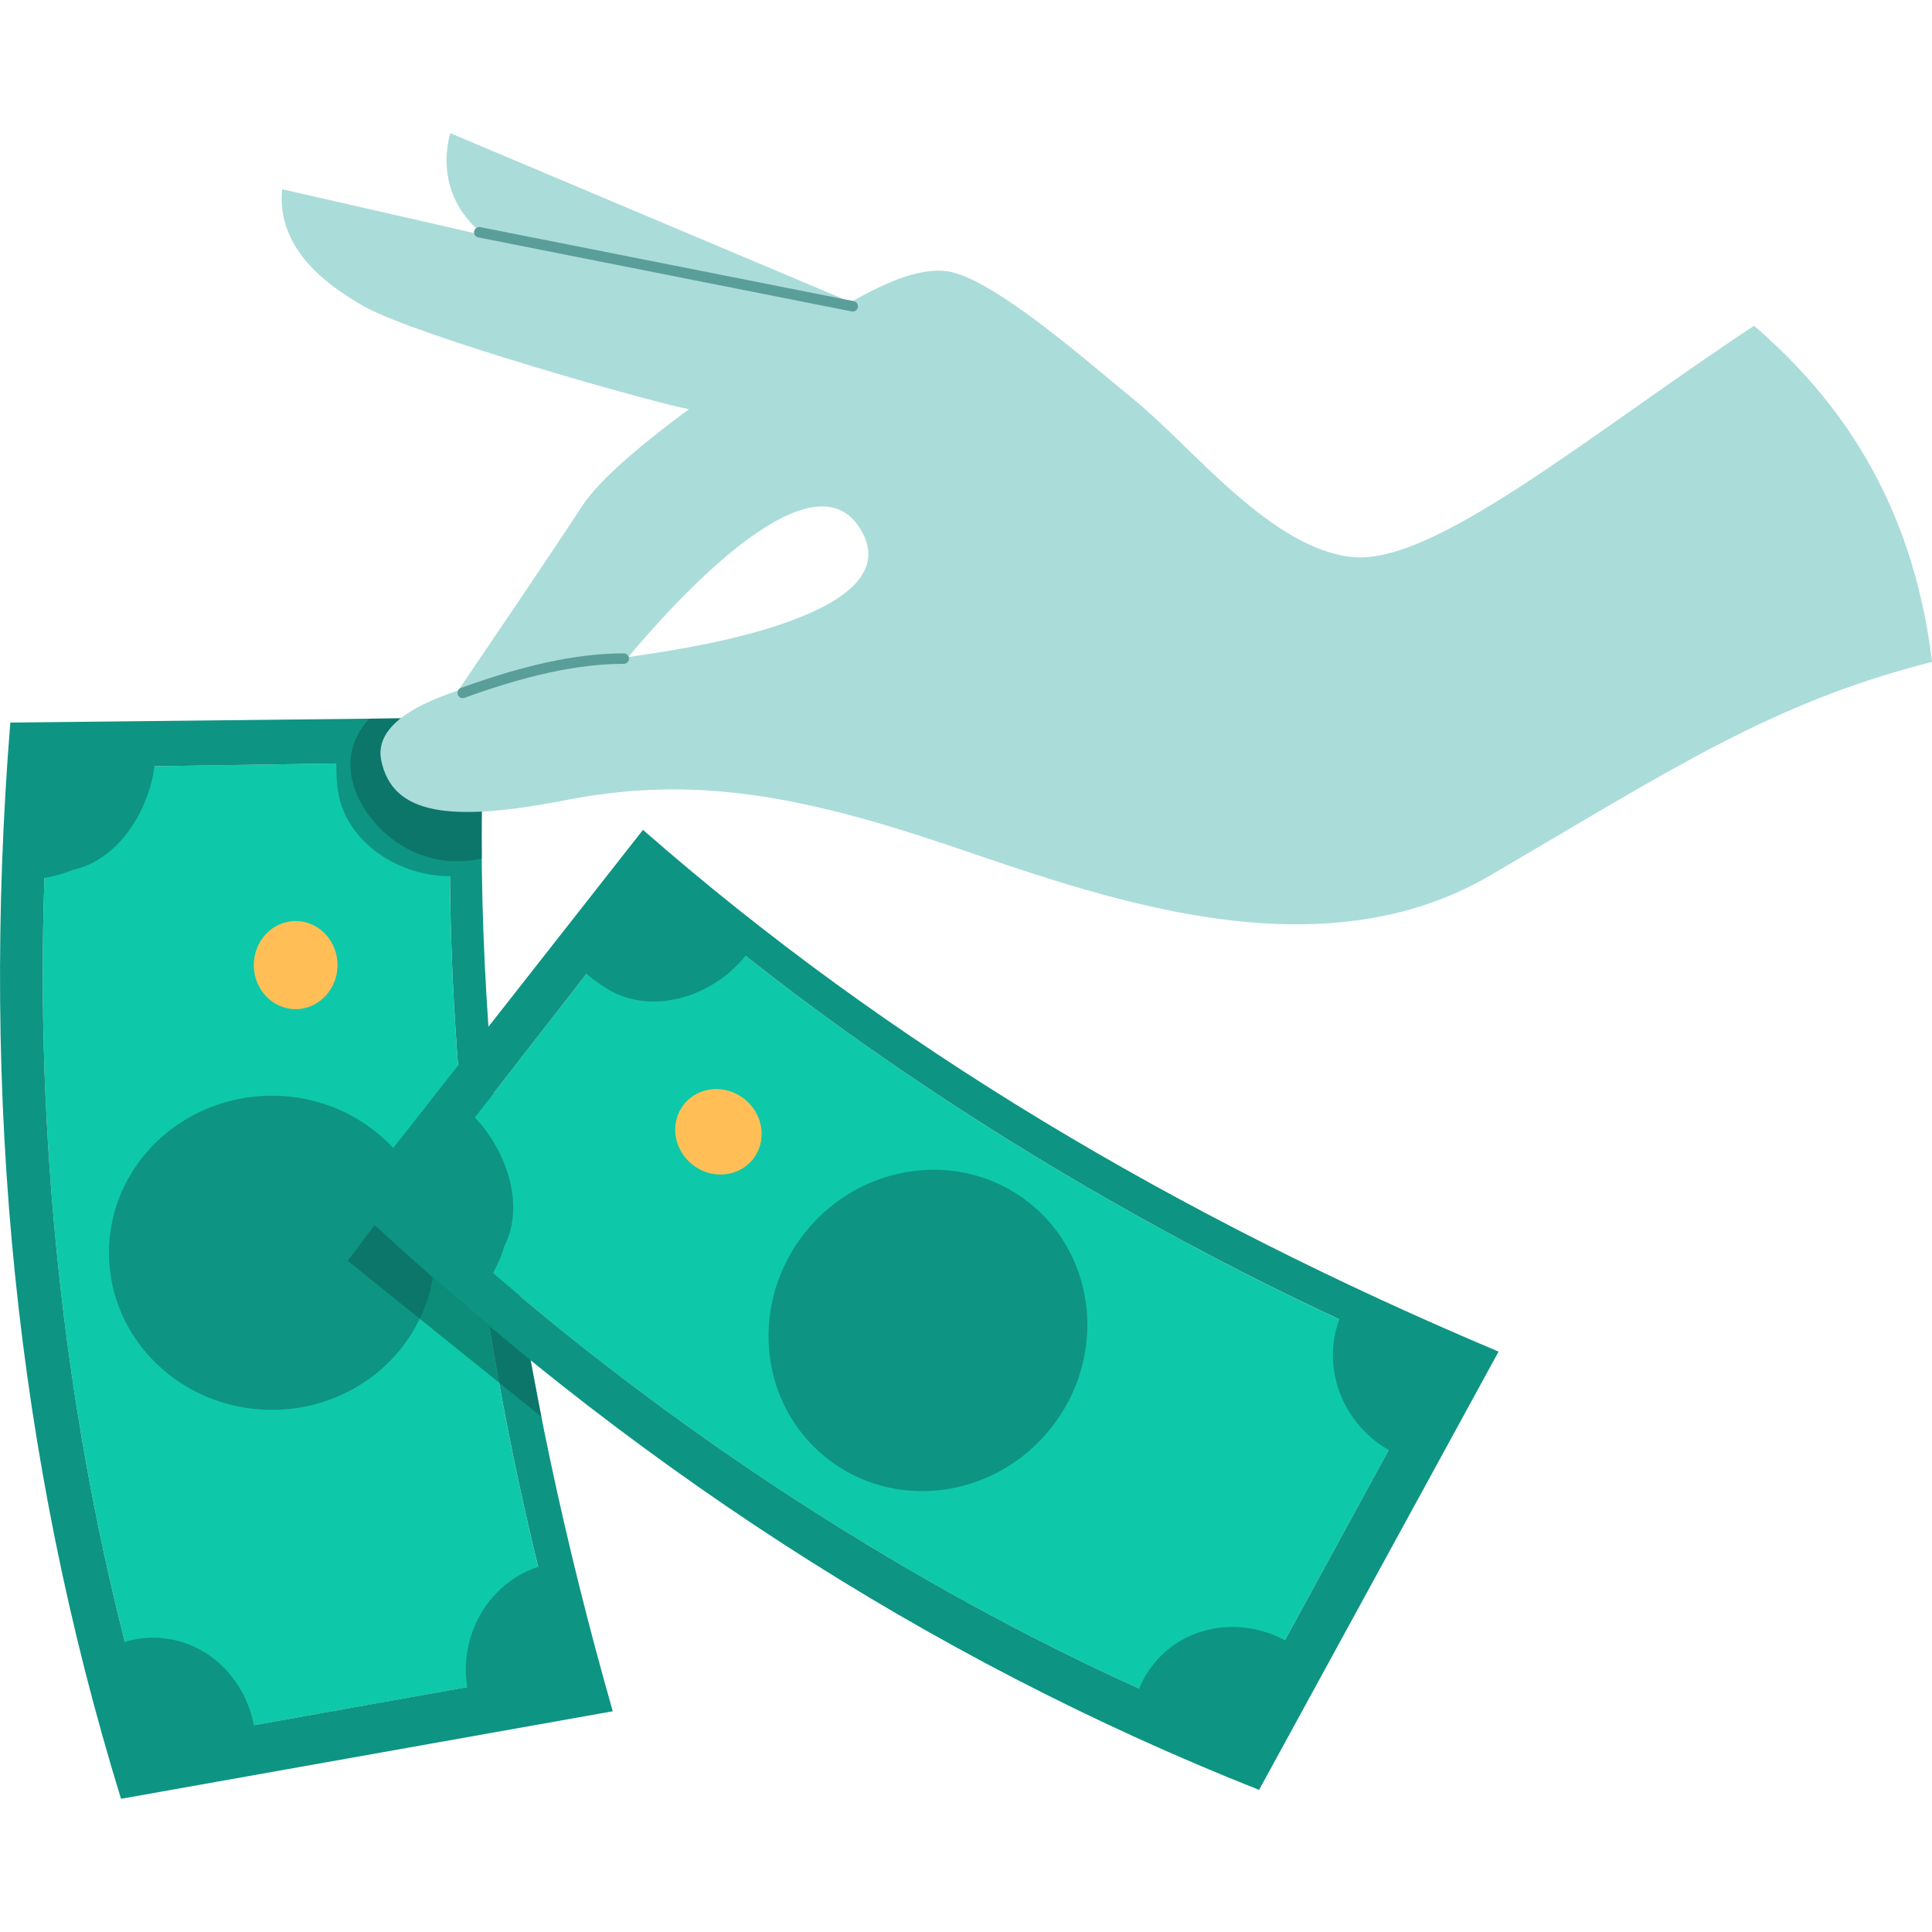 <?xml version="1.0" encoding="utf-8"?>
<!-- Generator: Adobe Illustrator 27.6.1, SVG Export Plug-In . SVG Version: 6.00 Build 0)  -->
<svg version="1.1" id="Layer_1" xmlns="http://www.w3.org/2000/svg" xmlns:xlink="http://www.w3.org/1999/xlink" x="0px" y="0px"
	 viewBox="0 0 360 360" style="enable-background:new 0 0 360 360;" xml:space="preserve">
<style type="text/css">
	.st0{fill:#0DC9A9;}
	.st1{fill:#0E9483;}
	.st2{fill:#FFBF56;}
	.st3{opacity:0.57;fill:#0A6054;enable-background:new    ;}
	.st4{fill:#AADCDA;}
	.st5{fill:none;stroke:#5A9E99;stroke-width:1.954;stroke-linecap:round;stroke-linejoin:round;stroke-miterlimit:10;}
</style>
<g>
	<g>
		<path class="st0" d="M105.34,311.12l-76.75,13.7c-16.95-55-23.97-121.07-19.12-181.75l74.75-1.14
			C81.93,194.71,89.93,257.09,105.34,311.12z"/>
		<ellipse class="st1" cx="50.66" cy="233.44" rx="30.36" ry="29.27"/>
		<ellipse class="st2" cx="55.09" cy="179.83" rx="7.8" ry="8.21"/>
		<path class="st1" d="M90.2,133.68l-88.28,0.96c-5.61,70.1,1.04,137,20.63,200.54l91.63-16.31
			C96.38,256.45,87.55,194.67,90.2,133.68z M8.29,163.58c1.38-0.22,3.3-0.67,5.26-1.49c8.64-1.85,14.2-11.17,15.23-19.31l33.89-0.52
			c-0.05,1.91,0.13,4.41,0.45,5.96c1.87,9.01,11.37,15.07,20.73,15.04c0.28,41.36,6.17,86.8,16.43,128.7
			c-7.81,2.54-13.49,10.18-13.49,19.23c0,1.09,0.11,2.15,0.27,3.18l-39.77,7.1c-1.72-9.28-9.45-16.31-18.77-16.31
			c-1.82,0-3.58,0.28-5.25,0.78C11.86,261.48,6.57,211.46,8.29,163.58z"/>
	</g>
	<g>
		<path class="st0" d="M267.67,253.89l-37.36,68.43c-53.5-21.21-109.42-57.09-153.71-98.85l45.9-59.01
			C162.23,199.28,215.89,232.09,267.67,253.89z"/>
		
			<ellipse transform="matrix(0.626 -0.78 0.78 0.626 -128.675 227.546)" class="st1" cx="172.86" cy="247.91" rx="30.36" ry="29.27"/>
		
			<ellipse transform="matrix(0.626 -0.78 0.78 0.626 -114.413 183.258)" class="st2" cx="133.83" cy="210.9" rx="7.8" ry="8.21"/>
		<path class="st1" d="M119.81,154.63L65.3,224.08c51.16,48.25,107.49,84.94,169.31,109.44l44.63-81.67
			C219.43,226.65,165.72,194.87,119.81,154.63z M91.86,237.22c0.69-1.22,1.54-2.99,2.13-5.03c3.96-7.89,0.18-18.06-5.53-23.97
			l20.81-26.75c1.46,1.23,3.52,2.66,4.93,3.38c8.19,4.18,18.87,0.57,24.71-6.75c32.43,25.67,71.55,49.52,110.66,67.74
			c-2.9,7.68-0.51,16.89,6.55,22.56c0.85,0.68,1.74,1.26,2.65,1.78l-19.35,35.46c-8.31-4.47-18.64-2.84-24.47,4.43
			c-1.14,1.42-2.02,2.97-2.68,4.58C170.45,295.72,128.13,268.54,91.86,237.22z"/>
	</g>
	<path class="st3" d="M100.87,263.97L64.8,234.93l4.99-6.66c9.51,8.72,19.21,17.12,29.09,25.2L100.87,263.97z"/>
	<path class="st3" d="M84.92,160.47c1.68,0,3.3-0.18,4.86-0.49c-0.03-7.79,0.07-18.54,0.41-26.3l-21.42,0.23
		c-2.19,2.43-3.48,5.37-3.48,8.54C65.3,150.76,74.11,160.47,84.92,160.47z"/>
	<g>
		<path class="st4" d="M52.58,35.26c-0.92,9.35,5.5,16.31,15.21,21.81s54.61,18.14,60.84,19.24l30.42-19.79l-75.13-31.7
			c0,0-3.85,11.18,6.41,19.06L52.58,35.26z"/>
		<g>
			<path class="st4" d="M326.84,60.7c-31.05,20.53-59.63,44.67-74.89,43.09c-15.26-1.58-29.9-20.64-40.86-29.5
				c-7.86-6.36-26.72-23.19-35.18-23.82c-7.33-0.55-16.85,5.12-28.95,13.01c-12.11,7.9-32.75,21.96-38.54,30.9
				c-5.2,8.03-20.06,29.89-23.04,34.28c-9.24,3.03-15.56,7.25-14.33,13.09c2.11,10,12.63,11.58,34.21,7.37s40.17-1.87,67.54,7.08
				s70.6,26.96,104.81,6.96s52.59-32.25,82.4-39.83C356.32,92.81,342.1,73.86,326.84,60.7z M121.57,121.75
				c-1.53,0.23-3.05,0.47-4.5,0.69c7.15-8.6,33.41-38.41,42.92-24.38C171.04,114.39,128.41,120.7,121.57,121.75z"/>
			<line class="st5" x1="89.31" y1="43.28" x2="158.89" y2="57.07"/>
			<path class="st5" d="M86.22,129.11c11.09-4.03,21.03-6.39,30.01-6.39"/>
		</g>
	</g>
</g>
</svg>
